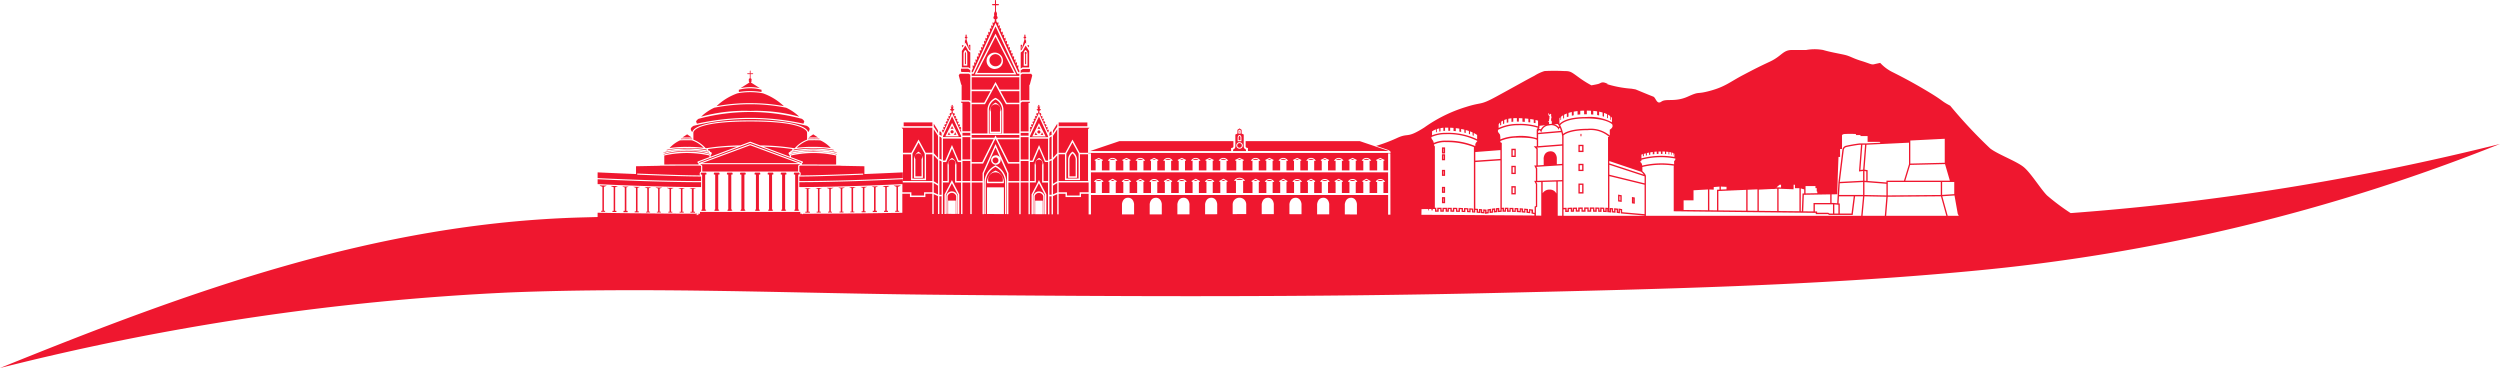 <svg xmlns="http://www.w3.org/2000/svg" width="358.516" height="52.784" viewBox="0 0 358.516 52.784">
  <path id="Path_70" data-name="Path 70" d="M709.584,133.318a31.37,31.37,0,0,1-3.395-2.538c-.934-.945-2.344-3.275-3.388-4.1-1.07-.843-3.693-1.8-4.767-2.64a69.322,69.322,0,0,1-5.728-6.122c-1.462-.779-.78-.585-3.215-2.046s-4.19-2.338-5.164-2.826a6.078,6.078,0,0,1-1.656-1.267s-.487.1-.877.195-.585-.1-1.851-.487-1.559-.682-2.436-.877-2.046-.39-3.02-.682a6.822,6.822,0,0,0-2.436,0H669.6c-1.267,0-1.461.877-3.118,1.656s-2.046.974-3.9,1.949-2.533,1.656-4.677,2.241-1.364,0-3.215.836-3.118.235-3.8.723-.78-.585-1.169-.723-2.533-1.031-2.533-1.031l-.585-.1a15.988,15.988,0,0,1-2.923-.487c-1.364-.39,0,0-.682-.292s-.779,0-1.169.1-.974.195-.974.195a14.686,14.686,0,0,1-1.851-1.169c-1.072-.78-1.169-.877-2.046-.877a27.034,27.034,0,0,0-2.826,0,5.961,5.961,0,0,0-1.461.682c-.78.39-3.021,1.656-5.456,2.98s-1.949.723-4.384,1.5a20.627,20.627,0,0,0-5.944,2.937c-2.631,1.67-2.143.668-3.995,1.545a22.978,22.978,0,0,1-2.9,1.086l1.816.617.3.278-.088.064v.049H568.676l.088.064h.324v2.438h.669V125.82h-.113l-.031-.132.563-.278h.062l.563.278-.031.132h-.113v1.372h1.086V125.82h-.235l.063-.105a.777.777,0,0,1,1.245,0l.063.105h-.235v1.372h1.086V125.82h-.113l-.031-.132.563-.278h.061l.563.278-.031.132h-.112v1.372h1.086V125.82h-.235l.063-.105a.777.777,0,0,1,1.245,0l.063.105h-.235v1.372H577.7V125.82h-.112l-.031-.132.563-.278h.062l.563.278-.031.132H578.6v1.372h1.086V125.82h-.235l.063-.105a.777.777,0,0,1,1.245,0l.063.105h-.235v1.372h1.086V125.82h-.113l-.031-.132.563-.278h.062l.563.278-.031.132h-.113v1.372h1.086V125.82h-.235l.063-.105a.777.777,0,0,1,1.245,0l.063.105h-.235v1.372h1.086V125.82h-.113l-.031-.132.563-.278h.061l.563.278-.031.132h-.113v1.372h1.086V125.82H587.4l.063-.105a.777.777,0,0,1,1.245,0l.063.105h-.235v1.372h1.39V125.82H589.8l-.03-.132.591-.278h.059l.59.278-.03.132h-.122v1.372h1.39V125.82h-.235l.063-.105a.777.777,0,0,1,1.245,0l.063.105h-.235v1.372h1.086V125.82h-.113l-.031-.132.563-.278h.061l.563.278-.031.132h-.112v1.372h1.086V125.82h-.235l.063-.105a.777.777,0,0,1,1.245,0l.063.105h-.235v1.372h1.086V125.82H598.1l-.031-.132.563-.278h.062l.563.278-.031.132h-.113v1.372H600.2V125.82h-.235l.063-.105a.777.777,0,0,1,1.245,0l.063.105H601.1v1.372h1.086V125.82h-.113l-.031-.132.563-.278h.062l.563.278-.031.132h-.113v1.372h1.086V125.82h-.235l.063-.105a.777.777,0,0,1,1.245,0l.063.105h-.235v1.372h1.086V125.82h-.113l-.031-.132.563-.278h.062l.563.278-.031.132h-.113v1.372h1.086V125.82h-.235l.063-.105a.777.777,0,0,1,1.245,0l.063.105h-.235v1.372h1.086V125.82h-.112l-.031-.132.563-.278h.062l.563.278-.031.132h-.113v1.372h.668v-2.438h.324l.009,8.789-.333,0v-2.823H569.088v2.786h-.336v-2.956H567.66v.472h-2.216v-.472h-.992v2.946h-.2V130.6l-.612.274v2.617h-.2v-2.58h-.314v2.58h-.2v-4.557h-.843V126.4a.511.511,0,1,0-.893,0v2.53h-.86v4.549h-.2v-4.549h-1.125v4.546h-.2v-4.545h-1.558v4.54h-.2v-5.857L555.4,123.9l-1.658,3.715v5.848h-.2v-4.53h-1.558v4.526h-.2v-4.525h-1.125v4.522h-.2v-4.522h-.86V126.4a.511.511,0,1,0-.893,0v2.53h-.843v4.516h-.2v-2.538h-.314v2.537h-.2v-2.572l-.612-.274v2.845h-.2v-2.9h-.992v.472h-2.216v-.472h-1.091v2.728c-1.338.026-7.315.135-14.234.136v.055h-.159v-.056h-.239v-.259H513.025v.259h-.239v.193l-.359,0v-.058h.2v-.139c-7.013,0-13.059-.113-14.287-.137v.614q-1.163.03-2.328.062c-29.474.821-56,10.505-83.375,21.593a366.181,366.181,0,0,1,72.989-10.833c20.344-.818,40.791.132,61.14.323,26.894.261,53.775.372,80.665-.261,22.643-.533,45.438-1.01,68-3.145A271.067,271.067,0,0,0,771.154,123.4,364.216,364.216,0,0,1,709.584,133.318Zm-77.672-.574v.389l-.146-.016v-.39l-.087-.009-.357-.036-.107-.01v.39l-.154-.014v-.39l-.089-.008-.3-.024-.1-.008v.39l-.139-.009-.06,0V132.6l-.091-.006c-.059,0-.119,0-.18,0s-.107,0-.16,0l-.1-.006,0,.378-.1,0-.065,0v-.395l-.093,0c-.068,0-.137,0-.205,0s-.115,0-.173,0l-.1,0,0,.379h-.146v-.4l-.1,0h-.428v.39l-.112,0v-.39l-.1,0c-.07,0-.143.008-.215.012v-9.242l0-.091-.09-.007a.16.16,0,0,1-.072-.036.51.51,0,0,1-.051-.2,6.011,6.011,0,0,1,2.13-.482c2.387-.067,2.99.237,3.1.308v.925h-.436l.379.4v2.349h-.312l.239.478v1.731h-.239l.239.478v3.13l-.179.081v.9l-.227-.044v-.429Zm16.25-6.036a11.888,11.888,0,0,1,4.533-.187l-.036.1v6.437l20.372.228v.18h1.727l.195.114h3.376l.341-2.663h1.139l-.261,2.793H648.672V128.1c.017-.084.014-.357-.507-.8v-.5S648.165,126.764,648.163,126.708Zm24.738,6.377v-1.021h2.6v1.316h-.493l-.195-.114h-1.585v-.178Zm2.793.295v-1.307l.585.049v1.258Zm15.265-2.468v.006l.025,0,.771,2.788h-8.627l.223-2.729Zm-7.6-.131v-1.918h7.6v1.855Zm-.427,2.924h-3.188l.261-2.791,3.151.061Zm-2.918-2.986v-1.848l3.15.247v1.662Zm.26-2.023-.26-.021V127.29l.26.037Zm-.448-1.607-.388.043.277-3.616c.148,0,.293,0,.389,0Zm-.6.263.593-.066v1.387l-3.332.171.555-4.55a.5.5,0,0,1,.333-.433c.377-.1,1.668-.323,1.946-.338.056,0,.125,0,.2-.006Zm.593,1.516v1.849h-3.448l.1-1.677Zm-1.345,2.044-.316,2.468h-1.684v-1.437l-.173-.014.059-1.016Zm-29.992-2.855,0,.014v.979l-5.048-1.235v-1.424l5.053,1.653A.092.092,0,0,1,648.482,128.057Zm0,1.194v4.218l-3.218-.279v-.443l-.512-.089v.467l-.073-.01v-.434l-.56-.065v.441l-.152-.015v-.421l-.089-.008s-.1-.009-.293-.023l-.1-.007v.443l-.048,0v-5.007Zm-4.911,3.976.1.008v-.443l.1.007v.419l.542.052v-.436l.17.02v.431l.463.063v-.459l.122.021v.458l3.412.3v.041H636.855v-.935l.093,0,.154-.007v.395l.523-.019v-.4l.041,0,.144-.007.088,0v.4l.209-.007.169-.005.095,0v-.4l.234-.007v.4l.1,0c.123,0,.245,0,.366,0h.1v-.41l.26,0v.412h.586v-.416h.259v.418h.1l.354,0,.1,0v-.422l.259,0v.424l.1,0,.328.009.1,0V132.7l.121.006.087,0v.423l.094,0,.29.012.1,0v-.433l.209.009v.435l.092,0,.34.019.1.006v-.438l.08,0v.442l.091.006.173.011Zm-.241-10.824-.091.005v10.159h-.01l-.276-.016-.1-.005v.437l-.145-.008v-.436l-.093,0-.4-.016-.1,0v.432l-.1,0v-.424l-.094,0-.177-.008c-.074,0-.15-.008-.227-.01l-.1,0v.427l-.134,0v-.426l-.1,0-.455-.006h-.1v.421l-.16,0v-.42h-.648v.415h-.2v-.413h-.1l-.456.007-.1,0v.408H638.8v-.4l-.1,0-.43.013-.094.005v.4l-.075,0h-.008v-.4l-.1,0-.088,0-.1,0-.146.007-.132.007-.093,0v.4l-.133,0v-.4l-.1,0-.257.012-.083,0V122.32c0-.009-.006-.056-.016-.13.063-.068.776-.762,3.471-.762a4.08,4.08,0,0,1,3.091.96A.425.425,0,0,1,643.326,122.4Zm-9.463,8.074v-1.621l1.965-.059v1.72a1.157,1.157,0,0,0-.2-.281,1.027,1.027,0,0,0-.753-.289,1.139,1.139,0,0,0-.867.339A1.085,1.085,0,0,0,633.862,130.477Zm2.16,3.223v-4.909l.638-.019V133.7Zm.638-10.25-3.447.269v-1.713l3.334-.285a5.113,5.113,0,0,1,.113.61Zm0,.2v2.612l-.768.047v-.888a1.165,1.165,0,0,0-.344-.776.854.854,0,0,0-.689-.175.918.918,0,0,0-.638.342,1.268,1.268,0,0,0-.212.849v.764l-.853.052v-2.42l-.124-.132h.181v-.007Zm-3.5,3.029v-.006l3.5-.215v2.124l-3.577.108v-1.774l-.118-.237ZM632.9,132.5l.179-.081v-3.3l-.118-.237h.118v0l.585-.018v2.326c0,.064,0,.105,0,.117v2.377l-.763-.005Zm60.49.911s.061.129.148.292h-1.587l-.774-2.8,1.749-.111Zm-.5-4.55v1.708l.005.029-1.743.111v-1.848Zm-6.3-5.95,4.937-.251V126.1l-4.937.117Zm4.977,3.38.693,2.375h-6.383l.688-2.256ZM686.4,123.22V126.3l-.722,2.366h-2.51v.255l-2.7-.212v-1.554l-.448-.064.279-3.575ZM675.3,130.632l.809-.014.076-2.613.106-2.743h.227v-1.137h.276v-1.9s-.065-.179.325-.244a13.92,13.92,0,0,1,1.673,0v.146h.65v.146h1.023v.828h1.721l.114.114v.011l-2.092.1c-.025,0-.608-.016-.9,0a19.9,19.9,0,0,0-1.984.344.689.689,0,0,0-.478.6l-.559,4.579h-.005l-.178,3.058-.509-.042H675.3Zm-.195,0v1.235h-2.4v1.213l-1.474-.017.09-2.368Zm-3.54-1.192h1.421v.3h.179v.438l.085.085v.2l-1.685.029Zm-.682.338.487.14v.583l-.24,0-.1,2.557-.15,0Zm-1.043.125.006-.179h.005v-.471h.195v.5h.641v3.3l-2.988-.033v-3.2Zm-2-.65h.211v.39l-.349-.013v-.008l-.312.015Zm-2.98.7,1.911-.093h.354l.021-.018.36-.018v3.2l-2.647-.03Zm-1.608.02,1.413-.062v3.078l-1.413-.016Zm-.195.009v2.99l-3.995-.045v-2.77Zm-3.638-.466.812.036v.358l-.812.036Zm-1.656.414.633.026v-.372l.828-.066v.436l-.357.016v2.954l-1.1-.012Zm-3.686,1.554H655.5v-1.437l2.07-.118v2.98l-3.491-.039Zm-6.049-6.187v-.365s.076-.028.211-.07v.322s.048-.016.136-.04v-.322c.083-.024.179-.05.286-.077v.326l.148-.034v-.328c.1-.023.2-.046.315-.068v.331l.171-.03v-.333c.114-.02.233-.039.357-.056v.337q.113-.014.231-.026v-.339q.167-.018.341-.029v.342q.122-.007.248-.01v-.343c.07,0,.14,0,.211,0h.138v.345l.224,0v-.346c.132,0,.253.008.365.015v.345l.163.01v-.344c.125.01.237.021.337.034v.341l.113.014v-.34c.1.015.184.031.258.048v.335l.08.018v-.333a1.528,1.528,0,0,1,.2.067v.329a.266.266,0,0,1,.055.029v-.332c.124.063.138.113.138.113v.431a11.269,11.269,0,0,0-4.726.205Zm-.17.585h.11a.173.173,0,0,0,.061-.122v-.089a10.849,10.849,0,0,1,4.861-.173.226.226,0,0,1,.01.067c0,.158-.183.292-.183.292v.465a11.87,11.87,0,0,0-4.576.185c-.03-.2-.1-.449-.283-.5Zm.115,1.507a2.053,2.053,0,0,1,.4.412l-4.95-1.619v-.327Zm-4.086-6.55c0,.292-.4.524-.4.524v.824a4.351,4.351,0,0,0-3.179-.958c-2.3,0-3.214.5-3.509.731a4.309,4.309,0,0,0-.418-1.241c.138-.188.883-.976,3.683-.976,2.406,0,3.392.52,3.768.834A.731.731,0,0,1,643.89,120.844Zm-7.616-.3v-.812a.936.936,0,0,1,.138-.154v.414s.033-.023.1-.061v-.438a2.388,2.388,0,0,1,.294-.2v.485l.136-.062v-.5a3.791,3.791,0,0,1,.394-.175v.52c.075-.026.155-.052.239-.078v-.526c.143-.046.3-.089.474-.129v.528q.13-.03.27-.057v-.526c.171-.031.355-.059.553-.081v.521q.188-.023.391-.039v-.519c.174-.013.358-.022.552-.026v.518l.187,0h.2v-.52c.212,0,.412.008.6.018v.525q.169.011.326.026v-.529c.2.017.381.04.552.065v.533q.15.024.286.051v-.536c.183.035.348.075.5.118v.538q.106.03.2.061v-.538a3.709,3.709,0,0,1,.446.18v.532q.069.032.128.063v-.529a2.228,2.228,0,0,1,.294.19v.519a.818.818,0,0,1,.089.074v-.52a.864.864,0,0,1,.179.2v.63a6.761,6.761,0,0,0-3.727-.751c-2.642,0-3.532.7-3.791.994l0,0Zm0,.559c.01,0,.038,0,.083.033a4.091,4.091,0,0,1,.135.394l-3.283.281v-.173c.031-.067.114-.208.209-.208a.375.375,0,0,1,.131.134l.128.2.05-.231a1.171,1.171,0,0,1,1.072-.777,1.205,1.205,0,0,1,1.266.42l.121.205.057-.231C636.249,121.139,636.263,121.108,636.278,121.1Zm-.235-.545a2.167,2.167,0,0,1,.217.353.222.222,0,0,0-.046.008.215.215,0,0,0-.069.039,1.279,1.279,0,0,0-.633-.369Zm-1.206-1c-.008-.073.077-.081.006-.146s-.1-.057-.12-.122a.232.232,0,0,1-.033-.138v-.138s.115-.016.1.033-.032.089,0,.122.083.089.083.089,0-.154.071-.162.073.008.106.049.089.04.049.1-.073.016-.041.057.028,0,.055.081-.027.122,0,.146a.159.159,0,0,1,.008.162.26.26,0,0,0-.03.146c0,.065-.016.065-.008.106s.016.146.016.146l.13.179-.057.057v.215a2.1,2.1,0,0,0-.381.02v-.267l-.163-.114.163-.041V119.9a.381.381,0,0,0,.048-.146A.776.776,0,0,0,634.837,119.561Zm-1.429,1.5V120.8l.838-.086a1.29,1.29,0,0,0-.643.606.277.277,0,0,0-.179-.085.306.306,0,0,0-.118.024Zm-5.846-.462a1,1,0,0,1,.211-.255v.417s.051-.034.151-.086v-.454a2.039,2.039,0,0,1,.258-.159v.494c.054-.022.113-.046.178-.069v-.508a2.936,2.936,0,0,1,.361-.124v.52q.108-.029.226-.055v-.52a4.285,4.285,0,0,1,.449-.068v.511q.126-.016.26-.026v-.5c.093,0,.19-.008.292-.008h.227v.494l.284,0v-.493q.27.007.512.02v.493c.118.006.232.014.342.022v-.493c.184.014.354.031.51.048v.49l.266.029v-.485c.193.027.362.055.505.083v.469c.16.024.251.04.251.04v-.456c.179.041.3.078.365.1v.822a8.854,8.854,0,0,0-2.858-.36,6.528,6.528,0,0,0-2.793.586Zm-.077.78a6.278,6.278,0,0,1,2.87-.65,8.632,8.632,0,0,1,2.819.359l-.156.3v1.193a7.825,7.825,0,0,0-3.1-.283,6.131,6.131,0,0,0-2.121.463,2.149,2.149,0,0,0-.053-.7c-.081-.146-.292-.325-.292-.5A.47.47,0,0,1,627.485,121.381Zm.327,2.914v1.265l-3.6.247v-1.233Zm-.267,8.295-.278.027-.087.009,0,.384-.028,0-.08.008,0-.382-.109.013-.3.038-.085.011v.389l-.065.007-.052.005v-.385l-.111.016-.312.046-.083.012v.39l-.133.021v-.362l-.086-.01-.283-.029-.107-.01v.391l-.07-.006-.078-.006v-.392l-.089-.008-.266-.023-.106-.009v.39l-.133-.011v-.39l-.09-.007-.3-.022V126l3.6-.246v7.2l-.161.013v-.39Zm-3.336-8.623v-.038l.008,0v.03Zm-6.2-2.359a2.509,2.509,0,0,1,.565-.285v.418l.118-.032v-.428c.106-.036.225-.07.355-.1v.453l.171-.027v-.462c.128-.024.267-.043.414-.056v.458a1.758,1.758,0,0,1,.244-.022v-.451c.048,0,.1,0,.146,0,.108,0,.213,0,.317,0v.452h.268v-.443q.249.011.48.031v.433q.167.011.327.028v-.429c.179.02.348.044.51.07v.427q.133.022.259.046v-.427c.161.031.314.064.458.1v.427l.2.051v-.426c.164.045.315.091.453.139v.422l.161.055v-.419c.139.052.262.1.371.152v.41c.105.044.161.072.161.072v-.406a2.9,2.9,0,0,1,.487.289v.609a9.625,9.625,0,0,0-4.5-.918,5.208,5.208,0,0,0-1.965.353Zm-.1.822a4.867,4.867,0,0,1,2.064-.416,9.229,9.229,0,0,1,4.547.975c-.107.113-.309.347-.309.5v.225a10.211,10.211,0,0,0-4.157-.777,3.922,3.922,0,0,0-1.8.334.905.905,0,0,0-.168-.415C618.009,122.749,617.88,122.586,617.914,122.429Zm5.924,10.247-.172-.014c-.071-.006-.144-.013-.218-.017l-.1-.006v.39l-.122-.007v-.39l-.092-.005-.439-.022-.1,0v.39l-.147-.007v-.39l-.093,0-.438-.017-.1,0v.39l-.182-.006v-.39l-.095,0-.44-.011-.1,0v.389l-.057,0-.1,0v-.387h-.1l-.415,0h-.1v.387h-.073v-.388h-.182c-.08,0-.16,0-.239,0h-.224v.388h-.122v-.39h-.1l-.248,0-.276,0v.388h-.134v-.389h-.211v-8.79a.567.567,0,0,1-.139-.267,3.5,3.5,0,0,1,1.779-.351,10.343,10.343,0,0,1,3.955.709v9.229l-.086-.006v-.383Zm-7.334.085c.25-.005.572-.011.97-.016v.193h.11v-.194l.341,0v.2h.183v-.2l.329,0v.39l.242,0,.185,0h.1v-.388h.231v.39h.511v-.388h.032c.074,0,.149,0,.224,0v.389h.463v-.389l.219,0v.386h.1l.194.005.159,0,.1,0v-.39l.244.006v.39l.095,0,.377.012.1,0v-.39l.242.009v.39l.093,0,.341.015.1,0v-.39l.243.013v.39l.092,0,.317.018.1.006v-.389l.109.009.085.007v.384l.091.006.28.019.1.007v-.39l.195.014v.39l.09.007.328.027.106.009v-.39l.071.006v.392l.089.008.168.014.174.015.107.01V133l.086.009v.417l.114-.019s.124-.021.327-.052l.083-.013v-.39l.116-.017v.383l.111-.016c.05-.007.1-.012.156-.018l.155-.017.085-.011v-.39l.109-.014,0,.381.109-.013.185-.019.2-.021V132.8l.082-.008v.389l.106-.01c.119-.011.237-.021.354-.029l.091-.006v-.389l.121-.007v.389l.1,0c.1,0,.206-.007.3-.007h.1v-.39h.134v.4h.232c.069,0,.137,0,.205,0l.1,0,0-.38h.181v.393l.093,0,.161,0c.065,0,.13,0,.193.007l.1.006,0-.379h.145v.39l.243.015.241.016.1.008v-.39l.1.008v.39l.089.008.348.031.107.01v-.39l.161.016v.39l.087.009.339.037.109.013v-.391l.18.02v.415l.422.081v.2q-8.1-.059-16.206-.107Zm-10.131-1.637c.8,0,.867.889.868.9v1.5l-1.736-.008v-1.484C605.505,132.014,605.576,131.124,606.372,131.124Zm-3.973,0c.8,0,.867.889.868.9V133.5l-1.736-.007v-1.467C601.532,132.014,601.6,131.124,602.4,131.124Zm-3.973,0c.8,0,.867.889.868.9v1.463l-1.735-.006v-1.452C597.56,132.014,597.63,131.124,598.427,131.124Zm-3.973,0c.8,0,.867.889.868.9v1.449l-.894,0-.842,0v-1.438C593.587,132.014,593.657,131.124,594.454,131.124Zm-5.027.86a.956.956,0,0,1,.967-.86.944.944,0,0,1,.959.812.814.814,0,0,1,.014.086v1.441l-1.945.013v-1.449S589.422,132.01,589.426,131.985Zm-3.093-.86c.8,0,.867.889.868.9v1.466l-1.735.008v-1.468C585.467,132.014,585.537,131.124,586.334,131.124Zm-3.973,0c.8,0,.867.889.868.9V133.5l-1.735,0v-1.48C581.494,132.014,581.564,131.124,582.361,131.124Zm-3.973,0c.8,0,.867.889.868.9v1.488l-1.735,0v-1.485C577.521,132.014,577.591,131.124,578.388,131.124Zm-4.841.9c0-.014.071-.9.868-.9s.867.889.868.9v1.49h-1.735Zm-12.964-1.381,1.058-2.042,1.058,2.042v2.843h-.2V130.7l-.86-1.659-.86,1.659v2.78h-.2Zm.513,2.839v-1.939h1.091v1.942Zm1.155,0v-2.595a.635.635,0,0,0-1.218,0v2.591h-.2v-2.637l.008-.02a.831.831,0,0,1,1.6,0l.008.02v2.642Zm-8.066-.023v-3.824h2.43v3.831Zm1.175-6.21.04-.019.04.019a1.81,1.81,0,0,1,1.175,1.688l-.008.1h-2.412l-.009-.1A1.811,1.811,0,0,1,555.359,127.256Zm.04-2.215a.684.684,0,1,1-.621.681A.654.654,0,0,1,555.4,125.041Zm-.044,1.454.044-.024.044.024a2.728,2.728,0,0,1,1.534,2.485v4.493h-.2v-4.5a2.459,2.459,0,0,0-1.38-2.255,2.49,2.49,0,0,0-1.381,2.245v4.505h-.2V128.97A2.726,2.726,0,0,1,555.355,126.5Zm-7.256,4.152,1.058-2.042,1.058,2.042v2.808h-.2V130.7l-.86-1.659-.86,1.659v2.746h-.2Zm.513,2.8v-1.9H549.7v1.907Zm1.155,0v-2.56a.636.636,0,0,0-1.218,0v2.557h-.2v-2.6l.008-.02a.831.831,0,0,1,1.6,0l.008.02v2.607Zm.748-20.343a.962.962,0,0,1-.061-.34.415.415,0,0,1,.02-.14h1.006l.308.2v.388l-.173-.105ZM586.1,128.569a.621.621,0,0,1,.407.139h-.813A.622.622,0,0,1,586.1,128.569ZM551.084,110.2a.457.457,0,0,1,.074.264v1.488h-.149v-1.5A.459.459,0,0,1,551.084,110.2Zm.7,2.378v-2.3l-.289-.226-.42-.765-.5.784v2.346h.955Zm-.43-.409h-.545v-1.706a.659.659,0,0,1,.212-.5l.061-.052.061.052a.663.663,0,0,1,.211.511Zm-.779-2.819c.006-.061.006-.1.074-.1s.112-.061.143,0a.268.268,0,0,1,.022.067l-.164.257v-.1S550.571,109.409,550.577,109.348Zm-.087,5.573-.36-1.354.151-.238h1.28l.224.137v3.764l-.153-.108h-1.086v-2.2Zm-2.723,6.685-.057-.094a.05.05,0,0,1,0-.008.073.073,0,0,1,.07-.032.105.105,0,0,1,0-.113c.041-.05.054.027.1.027a.16.16,0,0,1,.069.012l.044-.1s0-.077-.038-.095-.1-.068-.066-.109a.073.073,0,0,1,.07-.032.106.106,0,0,1,0-.113c.041-.05.054.027.1.027a.319.319,0,0,1,.075.014l.037-.082s0-.078-.038-.1-.1-.068-.066-.109a.073.073,0,0,1,.07-.032.105.105,0,0,1,0-.113c.041-.05.054.027.1.027a.315.315,0,0,1,.075.014l.051-.111c0-.022-.009-.07-.037-.084s-.1-.068-.066-.109a.073.073,0,0,1,.07-.032.105.105,0,0,1,0-.113c.041-.05.054.027.1.027a.3.3,0,0,1,.07.013l.035-.077c0-.006,0-.077-.038-.094s-.1-.068-.066-.109a.073.073,0,0,1,.07-.032.105.105,0,0,1,0-.113c.041-.05.054.027.1.027a.3.3,0,0,1,.074.014l.047-.1c0-.024-.013-.058-.036-.07s-.1-.068-.066-.109a.073.073,0,0,1,.07-.032.105.105,0,0,1,0-.113c.041-.05.054.027.1.027a.27.27,0,0,1,.063.01l.055-.12c0-.024-.01-.066-.037-.078s-.1-.068-.066-.109a.073.073,0,0,1,.07-.032.105.105,0,0,1,0-.113c.041-.05.054.027.1.027a.29.29,0,0,1,.067.012l.064-.141v-.218s-.261-.1-.211-.2.124,0,.124,0,.012-.191.087-.2c0,0-.186-.136-.112-.19a.133.133,0,0,1,.148-.006v-.076s-.044-.036-.044-.066.029-.11.089-.11.089.08.089.11-.044.066-.044.066v.076a.133.133,0,0,1,.148.006c.074.055-.112.19-.112.19.074.014.087.2.087.2s.074-.109.124,0-.211.2-.211.2v.218l.064.14A.274.274,0,0,1,549.4,119c.041,0,.054-.077.1-.027a.106.106,0,0,1,0,.113.073.073,0,0,1,.07.032c.033.041-.029.091-.066.109s-.033.049-.036.074l.057.126a.268.268,0,0,1,.063-.011c.041,0,.054-.077.1-.027a.105.105,0,0,1,0,.113.073.073,0,0,1,.07.032c.033.041-.029.091-.066.109s-.032.046-.036.071l.048.106a.247.247,0,0,1,.075-.018c.041,0,.054-.077.1-.027a.105.105,0,0,1,0,.113.073.073,0,0,1,.07.032c.033.041-.029.091-.066.109s-.039.075-.04.094l.035.076a.286.286,0,0,1,.065-.011c.041,0,.054-.077.1-.027a.106.106,0,0,1,0,.113.073.073,0,0,1,.07.032c.033.041-.029.091-.066.109s-.033.05-.036.075l.055.121a.311.311,0,0,1,.075-.014c.042,0,.054-.077.1-.027a.106.106,0,0,1,0,.113.073.073,0,0,1,.07.032c.033.041-.029.091-.066.109s-.038.094-.038.1l.038.082a.316.316,0,0,1,.075-.014c.041,0,.054-.077.1-.027a.106.106,0,0,1,0,.113.071.071,0,0,1,.05.014v.095a.2.2,0,0,1-.046.032c-.036.018-.038.091-.038.095l.084.184v.284l-1.292-2.818-1.3,2.846v-.028l-.052-.084c0-.024-.012-.06-.036-.072Zm2.035,7.11v-2.341a1.368,1.368,0,0,0-.6-.953l-.04-.02-.04.02a1.369,1.369,0,0,0-.6.953v2.341h-.645v-2.722h.46l.83-1.94.83,1.94h.476v2.722Zm1.984-7.131h-1.125v-4.063l-.194-.048a.229.229,0,0,1,.006-.135h1.1l.211.15Zm-1.125,4.246h1.125v2.885h-1.125Zm1.125-.218h-1.125V122.42h1.125Zm0-3.411h-1.125v-.4h1.125Zm2.464-.309h-2.265V117.7h1.908l1.506-2.764,1.506,2.764h1.908v4.192h-2.265v-3.312a1.932,1.932,0,0,0-1.108-1.778l-.041-.02-.041.02a1.93,1.93,0,0,0-1.108,1.769Zm-.47-4.409h-1.8v-1.651h2.7Zm1.619-.461a1.676,1.676,0,0,0-.951,1.541v3.329h1.9v-3.321A1.678,1.678,0,0,0,555.4,117.023Zm.84,4.834h-1.681v-3.085a1.464,1.464,0,0,1,.8-1.277l.044-.024.044.024a1.464,1.464,0,0,1,.8,1.282Zm27.872,6.683.3.168h-.6Zm-33.648-2.764h-.35l-.956-2.234-.956,2.234h-.334v-3.139h2.6Zm5.577-7v2.867h-1.284v-2.871a.723.723,0,1,1,1.284,0Zm1.26,7.222-1.626-3.266h3.139v3.266Zm-3.8,0h-1.512v-3.266h3.138Zm.046,2.722h-1.558v-2.5h1.63l1.735-3.484h.1l1.735,3.484h1.63v2.5h-1.558v-1.15l-1.856-4.16-1.846,4.137-.01.023Zm1.689-6.206h-3.247v-.4h6.829v.4h-3.247l-.167-.336Zm1.786-5.026-.9-1.651h2.7v1.651Zm-6.007-8.524v-.286s-.049-.122.062-.136a.29.29,0,0,1,.062-.17v-.109s-.136.007-.136-.123a.158.158,0,0,1,.136-.15s-.105-.272.05-.272.05.272.05.272a.158.158,0,0,1,.136.15c0,.129-.136.123-.136.123v.109l.416,1.442v-.34s-.105-.2-.044-.272a.077.077,0,0,1,.124,0,.127.127,0,0,1,.056-.023v.83l-.141-.109-.556-1.013-.126.2ZM533.427,129.8v3.311h.175v.114l-.57,0v-.117h.175V129.8l-.364-.144.956-.015v.012Zm8.673-1.088v.218h4.247v1.4h-1.191v.472h-1.819v-.472h-1.29v-1.169c-1.5.074-8.868.422-14.785.425v-.7c5.98,0,13.442-.358,14.838-.427v.228l.03-.023v-3.774h1.158v3.7h2.15v-3.7h.909v3.829Zm-11.939,1.143v3.261h.182v.128h-.592v-.129h.182v-3.261l-.353-.132.956-.008Zm11.251-.3v3.43h.174v.141l-.565.006v-.147h.174v-3.43l-.37-.153v-.034l.956-.027v.061Zm.718-8.281-.208-.2h4.424v3.593h-.952l-1.032-1.9-1.032,1.9h-1.217l.016-.018Zm4.217-.417h-4.118v-.544h4.118Zm8.453-5.244h-2.814v-1.778h6.829v1.778H556l-.6-1.1ZM531.78,129.854v3.266h.174v.121l-.565,0v-.123h.174v-3.266l-.369-.145v-.01l.956-.013v.023Zm15.376.787-.612-.274v-1.357l.612.37ZM536.6,129.7v3.357h.179v.139l-.582,0v-.143h.179V129.7l-.352-.138.956-.02v.009Zm1.605-.066v3.357h.182v.184l-.592,0v-.189h.182v-3.357l-.341-.132.956-.022v0Zm-3.226.117v3.357h.179v.1l-.583,0v-.108h.18v-3.357l-.351-.137.957-.018v.005Zm12.69.94h-.314v-4.919a.656.656,0,0,1,.314.156Zm40.416-2.154.3.168h-.6Zm-38.913-7.7.228.455a.386.386,0,0,0-.457,0Zm1.292,1.413-1.292-2.819-1.3,2.846v.137h2.6Zm-2.256.056.964-1.92.964,1.92Zm1.187-.626a.224.224,0,1,1-.223-.245A.235.235,0,0,1,549.4,121.685Zm.2,0s0,0,0,0l.207.412h-.434A.468.468,0,0,0,549.593,121.685Zm-2.437,7.446-.612-.37v-3.723l.612.658Zm0-3.74-.612-.658v-3.427l.612.932Zm0-3.526-.612-.932V120.5l.612.973Zm1.821.228h-.434l.206-.411s0,0,0,0A.468.468,0,0,0,548.978,122.093Zm-1.309.164a.867.867,0,0,0-.314-.147v-.5a.713.713,0,0,1,.211.062l.1.167Zm0,3.41a.967.967,0,0,0-.314-.114v-3.218a.549.549,0,0,1,.314.225Zm-7.865,3.941v3.383h.174v.163l-.565.005v-.169h.174v-3.383l-.37-.15v-.017l.956-.025v.042Zm24.45-8.676-.612.932v-.393l.612-.973Zm0,7.828-.612.37V125.7l.612-.658Zm0-4.028-.612.658v-3.153l.612-.932Zm1.389,5.6h-1.191v-1.4h4.3v1.4h-1.29v.472h-1.819Zm8.537-1.762a.621.621,0,0,1,.407.139h-.813A.623.623,0,0,1,574.18,128.569Zm-8.619-3.761v3.563h1.753v-3.563l-.876-1.614Zm.939-.269a1.486,1.486,0,0,1,.589,1.006v2.717h-1.281v-2.717a1.486,1.486,0,0,1,.59-1.006l.051-.033Zm2.241,4.176h-4.289v-3.829h.909v3.7h2.15v-3.7h1.157v3.774Zm-4.487,1.651-.612.274v-1.262l.612-.37Zm-.81.327h-.314v-4.763a.651.651,0,0,1,.314-.156ZM560.693,120.3a.073.073,0,0,1,.07-.032.106.106,0,0,1,0-.113c.041-.05.054.027.095.027a.269.269,0,0,1,.063.011l.039-.085c0-.022-.009-.071-.037-.085s-.1-.068-.066-.109a.073.073,0,0,1,.07-.032.106.106,0,0,1,0-.113c.041-.05.054.027.1.027a.292.292,0,0,1,.07.012l.048-.106a.087.087,0,0,0-.035-.066c-.037-.018-.1-.068-.066-.109a.073.073,0,0,1,.07-.032.105.105,0,0,1,0-.113c.041-.05.054.027.1.027a.262.262,0,0,1,.06.01l.06-.132a.088.088,0,0,0-.035-.067c-.037-.018-.1-.068-.066-.109a.073.073,0,0,1,.07-.032.106.106,0,0,1,0-.113c.041-.05.054.027.1.027a.262.262,0,0,1,.061.01l.063-.139v-.218s-.26-.1-.211-.2.124,0,.124,0,.012-.191.087-.2c0,0-.186-.136-.112-.19a.133.133,0,0,1,.148-.006v-.076s-.044-.036-.044-.066.029-.11.089-.11.088.08.088.11-.044.066-.044.066v.076a.133.133,0,0,1,.148.006c.074.055-.112.19-.112.19.074.014.087.2.087.2s.075-.109.124,0-.211.2-.211.2v.218l.063.138a.248.248,0,0,1,.057-.009c.041,0,.054-.077.1-.027a.106.106,0,0,1,0,.113.073.073,0,0,1,.07.032c.033.041-.029.091-.066.109a.081.081,0,0,0-.034.06l.063.138a.255.255,0,0,1,.058-.009c.042,0,.054-.077.095-.027a.105.105,0,0,1,0,.113.073.073,0,0,1,.07.032c.033.041-.029.091-.066.109a.084.084,0,0,0-.034.062l.049.108a.264.264,0,0,1,.063-.011c.041,0,.054-.077.1-.027a.106.106,0,0,1,0,.113.073.073,0,0,1,.07.032c.033.041-.029.091-.066.109s-.032.045-.035.069l.046.1a.277.277,0,0,1,.064-.011c.041,0,.054-.077.1-.027a.106.106,0,0,1,0,.113.073.073,0,0,1,.07.032c.033.041-.029.091-.066.109s-.033.048-.036.072l.056.123a.315.315,0,0,1,.075-.014c.042,0,.054-.077.1-.027a.106.106,0,0,1,0,.113.073.073,0,0,1,.07.032c.033.041-.029.091-.066.109s-.038.1-.038.1l.037.082a.321.321,0,0,1,.075-.014c.041,0,.054-.077.1-.027a.106.106,0,0,1,0,.113.073.073,0,0,1,.07.032c.033.041-.029.091-.066.109s-.038.092-.038.095l.042.091a.24.24,0,0,1,.054-.008c.041,0,.054-.077.1-.027a.106.106,0,0,1,0,.113.073.073,0,0,1,.07.032.038.038,0,0,1,.009.029l-.03.049a.2.2,0,0,1-.045.031.076.076,0,0,0-.033.054l.011.024-.048.079v.028l-1.3-2.846-1.292,2.818v-.284l.084-.184s0-.077-.038-.095a.2.2,0,0,1-.046-.032v-.095a.071.071,0,0,1,.05-.014.106.106,0,0,1,0-.113c.041-.05.054.027.1.027a.322.322,0,0,1,.075.014l.037-.082s0-.077-.038-.1-.1-.068-.066-.109a.073.073,0,0,1,.07-.032.106.106,0,0,1,0-.113c.041-.05.054.027.1.027a.31.31,0,0,1,.075.014l.057-.126c0-.024-.012-.059-.036-.07S560.66,120.342,560.693,120.3Zm2.751,1.809a.867.867,0,0,0-.314.147v-.421l.1-.167a.718.718,0,0,1,.211-.062Zm0,3.443a.964.964,0,0,0-.314.114V122.56a.547.547,0,0,1,.314-.226Zm27.828-1.8v-.758h16.352l4.193,1.419H591.6v-.431l-.117-.018C591.475,123.962,591.271,123.928,591.271,123.753Zm-21.064,4.816a.621.621,0,0,1,.407.139H569.8A.623.623,0,0,1,570.207,128.569Zm20.187-5.7h-.131v-.424s.031-.184.131-.184.13.174.131.174v.434h-.131Zm-.33.747a.33.33,0,1,1,.33.33A.33.33,0,0,1,590.064,123.614Zm-27.777,5.1v-2.341a1.369,1.369,0,0,0-.6-.953l-.04-.02-.041.02a1.369,1.369,0,0,0-.6.953v2.341h-.661v-2.722h.476l.83-1.94.83,1.94h.46v2.722Zm28.108-6.943h-.031v-.221c0-.026.012-.039.031-.039s.029.013.031.035v.226Zm-24.989,2.9h-.952v-3.593h4.424l-.208.2v3.375l.017.018h-1.217l-1.032-1.9Zm1.044.093a1.3,1.3,0,0,1,.442.8v2.478h-.885v-2.478A1.3,1.3,0,0,1,566.449,124.763Zm2.121-3.9h-4.117v-.544h4.117Zm20.616,3.554H568.971l4.193-1.419h16.352v.758c0,.168-.192.207-.213.21l-.117.018Zm.278,0h1.86v-.208a.48.48,0,0,1-.33-.452v-1.708l-.3-.139v-.533l-.3-.208-.3.208v.533l-.3.139v1.708a.48.48,0,0,1-.33.452Zm.76-2.866a.17.17,0,1,1,.339,0v.368h-.339Zm-.1.886c.017-.122.093-.312.27-.313h0c.177,0,.252.19.269.3v.583h-.539Zm.27.712a.469.469,0,1,1-.469.469A.47.47,0,0,1,590.394,123.145Zm-18.2,5.4.3.168h-.6Zm-9.262-2.764H562.6l-.956-2.234-.956,2.234h-.35v-3.139h2.6Zm-2.795-.163h-1.125V122.42h1.125Zm0-3.411h-1.125v-.4h1.125Zm-.972-5.081-.153.108v-3.764l.224-.137h1.28l.151.238-.36,1.354h-.057v2.2Zm.972,11.6h-1.125v-2.885h1.125Zm-.952-15.605-.173.105v-.388l.308-.2h1.006a.422.422,0,0,1,.019.14.962.962,0,0,1-.061.34Zm.952,8.474h-1.125v-4.1l.211-.15h1.1a.23.23,0,0,1,.005.135l-.194.048Zm21.989,6.984a.622.622,0,0,1,.407.139h-.813A.623.623,0,0,1,582.125,128.569Zm-23.312-14.95v-.29h-.276l-.028-.06-3.111-6.74-3.138,6.8h-.276v.29h6.829Zm-3.414-6.047,2.988,5.848h-5.976Zm.869,3.888a.872.872,0,1,1-.869-.953A.915.915,0,0,1,556.268,111.46Zm23.871,17.081.3.168h-.6Zm-28-15.43h-.154v-.238H552l.171-.371s-.081-.144-.047-.226-.027-.163.02-.163a.128.128,0,0,1,.121.064l.033.052.078-.167a.321.321,0,0,1-.042-.216c.033-.082-.027-.163.02-.163a.128.128,0,0,1,.121.063l.028.043.074-.16a.327.327,0,0,1-.043-.218c.033-.082-.027-.163.02-.163a.128.128,0,0,1,.121.063l.028.045.072-.156a.319.319,0,0,1-.042-.215c.033-.082-.027-.163.02-.163a.128.128,0,0,1,.121.063l.027.043.09-.2a.326.326,0,0,1-.043-.218c.033-.082-.027-.163.02-.163a.127.127,0,0,1,.121.064l.029.045.065-.142c0-.007-.079-.145-.047-.224s-.027-.163.02-.163a.128.128,0,0,1,.121.064l.032.051.079-.171c-.007-.013-.077-.146-.046-.223s-.027-.163.02-.163a.128.128,0,0,1,.121.064l.032.05.074-.16a.323.323,0,0,1-.042-.216c.033-.082-.027-.163.02-.163a.128.128,0,0,1,.121.063l.027.044.089-.193a.331.331,0,0,1-.043-.219c.033-.082-.027-.163.02-.163a.127.127,0,0,1,.121.063l.029.046.066-.143c-.006-.012-.078-.145-.046-.224s-.027-.163.02-.163a.128.128,0,0,1,.121.063l.032.05.079-.17c-.005-.01-.078-.145-.046-.224s-.027-.163.02-.163a.127.127,0,0,1,.121.064l.032.051.074-.161a.324.324,0,0,1-.042-.216c.033-.082-.027-.163.02-.163a.128.128,0,0,1,.121.063l.028.043.105-.228c0-.009-.078-.145-.047-.224s-.027-.163.02-.163a.127.127,0,0,1,.121.063l.032.051.063-.136c-.011-.02-.076-.146-.045-.222s-.027-.163.02-.163a.128.128,0,0,1,.121.063l.031.049.077-.166s-.08-.144-.047-.226-.027-.163.02-.163a.118.118,0,0,1,.109.07c.032.051.045.046.045.046l.135-.292V105.5s-.19-.027-.19-.19a.406.406,0,0,1,.116-.272,1.417,1.417,0,0,1-.016-.363.857.857,0,0,1,.091-.218l.042-.082v-.862H555s-.115-.018-.115-.1.438-.082.438-.082v-.454s.007-.118.074-.118.074.118.074.118v.454s.438,0,.438.082-.115.1-.115.1h-.323v.862l.041.082a.858.858,0,0,1,.091.218,1.424,1.424,0,0,1-.016.363.406.406,0,0,1,.116.272c0,.163-.19.19-.19.19v.272l.134.29.031-.049a.128.128,0,0,1,.121-.063c.047,0-.013.082.02.163s-.034.2-.045.221l.078.168.029-.045a.128.128,0,0,1,.121-.063c.046,0-.013.082.02.163a.327.327,0,0,1-.043.218l.058.126.026-.041a.127.127,0,0,1,.121-.063c.047,0-.013.082.02.163a.316.316,0,0,1-.041.213l.11.239.027-.043a.127.127,0,0,1,.121-.063c.046,0-.013.082.02.163a.323.323,0,0,1-.042.216l.072.157.03-.047a.128.128,0,0,1,.121-.064c.047,0-.013.082.02.163a.331.331,0,0,1-.044.22l.079.17.029-.047a.128.128,0,0,1,.121-.063c.046,0-.014.082.019.163s-.029.191-.044.219l.075.162.026-.041a.128.128,0,0,1,.121-.063c.046,0-.013.082.02.163a.317.317,0,0,1-.041.213l.083.18.027-.044a.128.128,0,0,1,.121-.063c.047,0-.013.082.02.163a.322.322,0,0,1-.042.216l.078.168.027-.043a.128.128,0,0,1,.121-.063c.047,0-.013.082.02.163a.321.321,0,0,1-.042.215l.081.175.029-.046a.127.127,0,0,1,.121-.063c.047,0-.013.082.02.163a.328.328,0,0,1-.044.218l.059.128.026-.04a.128.128,0,0,1,.121-.064c.046,0-.013.082.02.163a.317.317,0,0,1-.041.212l.093.2.027-.043a.128.128,0,0,1,.121-.063c.046,0-.013.082.02.163a.32.32,0,0,1-.042.215l.078.168.027-.043a.127.127,0,0,1,.121-.063c.047,0-.013.082.02.163a.322.322,0,0,1-.042.215l.076.164.031-.05a.128.128,0,0,1,.121-.063c.047,0-.013.082.02.163s-.039.21-.046.223l.069.15.033-.052a.127.127,0,0,1,.121-.064c.047,0-.013.082.02.163s-.047.226-.047.226l.172.371h.017v.238h-.154l-3.26-7.064Zm3.26-5.094-2.65,5.185h5.3Zm0,4.614a1.176,1.176,0,1,1,1.067-1.171A1.124,1.124,0,0,1,555.4,112.631Zm64.022,19.248h.451v-.865h-.451Zm.195-.67h.061v.475h-.061Zm-57.568-9.524s0,0,0,0l.206.411h-.434A.468.468,0,0,0,562.049,121.685Zm-1.827-9.272v-2.346l-.5-.784-.42.765-.289.226v2.3l.254-.164Zm-.567-2.454.061-.052.061.052a.663.663,0,0,1,.211.511v1.7h-.545v-1.706A.66.66,0,0,1,559.654,109.959Zm1.779,12.134H561l.207-.412s0,0,0,0A.468.468,0,0,0,561.433,122.093Zm14.733,6.447.3.168h-.6Zm-14.316-6.856a.224.224,0,1,1-.223-.245A.235.235,0,0,1,561.85,121.685Zm1.081.6-1.3-2.846-1.292,2.819v.165h2.6Zm-2.268.029.964-1.92.964,1.92Zm-1.023-11.857a.141.141,0,1,1,.149.008v1.488h-.149Zm18.52,18.115a.621.621,0,0,1,.407.139h-.815A.631.631,0,0,1,578.16,128.569ZM559.153,109.9l-.141.109v-.83a.128.128,0,0,1,.056.023.076.076,0,0,1,.124,0c.062.075-.043.272-.043.272v.34l.415-1.442v-.109s-.136.007-.136-.123a.158.158,0,0,1,.136-.15s-.105-.272.049-.272.05.272.05.272a.158.158,0,0,1,.137.15c0,.129-.137.123-.137.123v.109a.289.289,0,0,1,.062.17c.112.014.062.136.062.136v.286l.047.12-.126-.2Zm.994-.326-.164-.257a.263.263,0,0,1,.022-.067c.031-.061.074,0,.143,0s.068.041.074.1-.074.122-.074.122Zm1.48,11.272.228.455a.386.386,0,0,0-.456,0Zm44.981,4.708.265.131h-.531Zm-2.3.131h-.1a.665.665,0,0,1,.814,0h-.718Zm-1.675-.131.265.131h-.53Zm5.648.131h-.1a.665.665,0,0,1,.814,0h-.718Zm2.3,2.888a.622.622,0,0,1,.407.139h-.814A.622.622,0,0,1,610.581,128.569Zm0-3.019.265.131h-.53Zm-15.891,0,.265.131h-.53Zm52.39,5.525-.414-.071v.91l.414.057Zm-.195.672-.024,0v-.508l.024,0Zm-38.29-3.207.3.168h-.6Zm-8.257-2.859h-.1a.664.664,0,0,1,.813,0h-.718Zm44.865,5.071-.52-.089v.977l.52.072Zm-.195.736-.131-.018v-.576l.131.022Zm-46.346-5.938.265.131h-.53Zm-2.3.131h-.1a.665.665,0,0,1,.814,0h-.718Zm-1.675,2.888a.622.622,0,0,1,.407.139h-.814A.621.621,0,0,1,594.689,128.569Zm34.691-.856h.633v-1.185h-.633Zm.195-.991h.244v.8h-.244Zm-22.968,1.846a.622.622,0,0,1,.407.139H606.2A.622.622,0,0,1,606.608,128.569Zm22.773,2.067h.633v-1.185h-.633Zm.195-.991h.244v.8h-.244ZM592.7,128.54l.3.168h-.6Zm3.973,0,.3.168h-.6Zm7.946,0,.3.168h-.6Zm-1.994.029a.63.63,0,0,1,.409.139h-.816A.622.622,0,0,1,602.627,128.569Zm-3.965,0a.622.622,0,0,1,.407.139h-.814A.622.622,0,0,1,598.662,128.569Zm30.718-3.292h.633v-1.185h-.633Zm.195-.991h.244v.8h-.244Zm-28.927,4.254.3.168h-.6Zm-31.56-1.07H611.7v2.97h-.668v-1.594h.235l-.063-.105a.724.724,0,0,0-.623-.312.767.767,0,0,0-.472.153c-.043.033-.16.139-.16.194v.07h.182v1.594h-1.086v-1.594h.113l.034-.13-.563-.317h-.068l-.563.317.034.13h.112v1.594h-1.086v-1.594h.235l-.063-.105a.724.724,0,0,0-.623-.312.767.767,0,0,0-.472.153c-.043.033-.16.139-.16.194v.07h.182v1.594h-1.086v-1.594h.113l.034-.13-.563-.317h-.068l-.563.317.034.13h.113v1.594h-1.086v-1.594h.232l-.064-.106a.735.735,0,0,0-.626-.311.724.724,0,0,0-.622.312l-.055.105h.235v1.594H601.1v-1.594h.113l.034-.13-.563-.317h-.068l-.563.317.034.13h.113v1.594h-1.086v-1.594h.235l-.062-.105a.777.777,0,0,0-1.245,0l-.063.105h.235v1.594h-1.086v-1.594h.113l.034-.13-.563-.317h-.068l-.563.317.034.13h.113v1.594h-1.086v-1.594h.235l-.062-.105a.777.777,0,0,0-1.245,0l-.063.105h.235v1.594h-1.086v-1.594h.113l.034-.13-.563-.317h-.068l-.563.317.034.13h.112v1.594h-1.345v-1.748h.27l-.069-.107a.933.933,0,0,0-1.431,0l-.068.107h.27v1.748h-1.345v-1.594h.113l.034-.13-.563-.317h-.068l-.563.317.034.13h.113v1.594h-1.086v-1.594h.235l-.063-.105a.777.777,0,0,0-1.245,0l-.063.105h.235v1.594h-1.086v-1.594h.113l.034-.13-.563-.317h-.068l-.563.317.034.13h.112v1.594h-1.086v-1.594h.235l-.063-.105a.777.777,0,0,0-1.245,0l-.062.105h.235v1.594h-1.086v-1.594h.113l.034-.13-.563-.317H580.1l-.563.317.034.13h.113v1.594H578.6v-1.594h.242l-.063-.105a.724.724,0,0,0-.623-.312.735.735,0,0,0-.626.311l-.064.106h.232v1.594h-1.086v-1.594h.113l.034-.13-.563-.317h-.068l-.563.317.034.13h.113v1.594H574.63v-1.594h.235l-.063-.105a.777.777,0,0,0-1.245,0l-.063.105h.235v1.594h-1.086v-1.594h.112l.034-.13-.563-.317h-.068l-.563.317.034.13h.113v1.594h-1.086v-1.594h.235l-.063-.105a.777.777,0,0,0-1.245,0l-.063.105h.235v1.594h-.669Zm-69.842,2.087v3.43h.174v.147l-.565-.006v-.141h.174v-3.43l-.37-.153v-.061l.957.027v.034Zm57.169-.733h-2.032a1.058,1.058,0,1,1,2.032,0Zm-1.438-3.1a.424.424,0,1,1,.422.463A.445.445,0,0,1,554.977,125.722Zm15.23-.172.265.131h-.53Zm1.675.131h-.1a.665.665,0,0,1,.814,0h-.718Zm2.3-.131.265.131h-.53Zm45.242,2.431h.451v-.865h-.451Zm.195-.67h.061v.475h-.061Zm-1.039-5.571h0S618.567,121.744,618.578,121.74Zm.844,3.026h.451V123.9h-.451Zm.195-.67h.061v.475h-.061Zm-27.225,1.586h-.1a.664.664,0,0,1,.813,0h-.718Zm27.03.059h.451v-.865h-.451Zm.195-.67h.061v.475h-.061Zm-43.762.611h-.1a.665.665,0,0,1,.814,0h-.718Zm43.567,4.735h.451v-.865h-.451Zm.195-.67h.061v.475h-.061Zm19.377.759h.731v-1.429h-.731Zm.195-1.234h.341v1.039h-.341Zm-51.415-3.591h-.1a.665.665,0,0,1,.814,0h-.718Zm51.659-3.383h-.146v-.343h.146Zm-61.28,3.252.265.131h-.531Zm7.946,0,.265.131h-.53Zm4.575.131h-.559l.28-.132Zm-8.548-.131.265.131h-.53Zm56.868,1.74h.731v-1.039h-.731Zm.195-.844h.341v.65h-.341Zm-59.361-.765h-.1a.665.665,0,0,1,.814,0h-.718Zm59.166-1.119h.731v-1.039h-.731Zm.195-.844h.341v.65h-.341ZM583.8,125.681h-.1a.665.665,0,0,1,.814,0H583.8Zm-57.556-1.353c-.108.025-.194.054-.2.055l-.055.018v.127c-.12.031-.266.094-.266.209a.63.63,0,0,0,.173.31v.177l-3.791-1.428a33.48,33.48,0,0,1,4.2.346.536.536,0,0,0-.04.037l-.021.023Zm-15.1.137a9.138,9.138,0,0,1,3.345.4l-.04.052a10.214,10.214,0,0,0-3.3-.369,10.07,10.07,0,0,0-3.322.375c-.013-.017-.026-.034-.037-.052A9.018,9.018,0,0,1,511.14,124.466Zm.93-1.683v-.954l0-.019a.4.4,0,0,1,.112-.286c.393-.5,1.96-1.342,8.04-1.342,6.035,0,7.62.831,8.028,1.327a.405.405,0,0,1,.124.3l0,.973A4.485,4.485,0,0,0,526.621,124l-.067.014-.015,0a32.029,32.029,0,0,0-4.887-.4l-1.4-.529h-.056l-1.4.529a32.031,32.031,0,0,0-4.887.4l-.015,0-.067-.014A4.483,4.483,0,0,0,512.07,122.783Zm.869,3.317-.081-.072,7.362-2.772,7.362,2.772-.081.072-.008.018-7.245-2.69h-.055l-7.245,2.69Zm14.694.1.153-.136-.025-.134-1.7-.641v-.224a14.917,14.917,0,0,1,6.482,0v1.292l-4.931-.011.024-.043Zm4.988-1.275a10.071,10.071,0,0,0-3.321-.375,10.209,10.209,0,0,0-3.3.369c-.014-.017-.028-.035-.041-.052a14.254,14.254,0,0,1,6.7.006C532.646,124.887,532.634,124.9,532.621,124.92Zm-12.4-1.332,6.89,2.558H513.33Zm8.361,6.271v3.261h.2v.132h-.659v-.132h.2v-3.261l-.346-.116.956,0Zm3.867-5.307v.04s.222.045.26.124a9.285,9.285,0,0,0-3.408-.409,11.39,11.39,0,0,0-3.148.317v-.073a15.406,15.406,0,0,1,6.3,0Zm.737,1.962-.02.017,3.427.066v1.12c3.033-.124,5.507-.243,5.507-.243v.822c-1.372.068-8.849.425-14.838.427v-.651c2.2,0,6.181-.147,9.155-.268l-.006-.159c-2.935.119-6.856.261-9.066.267a.2.2,0,0,0,.116-.186c0-.208-.067-.329-.2-.362v-.786l.121-.076Zm-32.332,3.094v3.383h.174v.169l-.565-.005v-.163h.174v-3.383l-.37-.15v-.042l.957.025v.017Zm43.938-4.042v2.478h-.885v-2.478a.524.524,0,1,1,.885,0Zm-.43-2.372-.876,1.614v3.563h1.753v-3.563Zm.628,5.068h-1.282v-2.717a1.486,1.486,0,0,1,.589-1.006l.051-.033.051.033a1.486,1.486,0,0,1,.589,1.006v2.717Zm45.4.129a.77.77,0,0,1,.5.163H589.9A.772.772,0,0,1,590.394,128.391Zm-67.037-.6v4.9l.008.08h.07a.138.138,0,0,1-.007.039l-.039.107h.1a.229.229,0,0,1,.012.073h-.722a.227.227,0,0,1,.012-.073h.1l-.039-.107a.141.141,0,0,1-.007-.039h.078v-4.981h-.079s-.12,0-.12-.067c0-.2.056-.212.12-.212h.584c.063,0,.12.016.12.212,0,.064-.119.067-.12.067Zm3.739-.439H513.344v-.817l-.037-.067-.261-.165h14.348l-.261.165-.037.067Zm-5.622.439v4.9l.008.08h.07a.133.133,0,0,1-.007.039l-.039.107h.1a.234.234,0,0,1,.012.073H520.9a.232.232,0,0,1,.012-.073h.1l-.039-.107a.142.142,0,0,1-.007-.039h.078v-4.981h-.079s-.12,0-.12-.067c0-.2.056-.212.119-.212h.585c.063,0,.12.016.12.212,0,.064-.119.067-.12.067Zm-7.278-3.466V124.2l-.021-.023a.44.44,0,0,0-.04-.037,33.459,33.459,0,0,1,4.2-.346l-3.791,1.428v-.177a.629.629,0,0,0,.173-.31c0-.116-.146-.178-.266-.209V124.4l-.054-.018S514.3,124.354,514.2,124.328Zm11.034,3.466v4.9l.008.08h.07a.142.142,0,0,1-.007.039l-.039.107h.1a.229.229,0,0,1,.012.073h-.722a.229.229,0,0,1,.012-.073h.1l-.039-.107a.141.141,0,0,1-.007-.039h.078v-4.981h-.079s-.12,0-.12-.067c0-.2.057-.212.12-.212h.584c.063,0,.12.016.12.212,0,.064-.119.067-.12.067Zm1.873,0v4.9l.008.08h.07a.143.143,0,0,1-.007.039l-.039.107h.1a.236.236,0,0,1,.012.073h-.722a.228.228,0,0,1,.012-.073h.1l-.039-.107a.144.144,0,0,1-.007-.039h.078v-4.981H526.6s-.12,0-.12-.067c0-.2.057-.212.12-.212h.584c.063,0,.12.016.12.212,0,.064-.12.067-.12.067Zm-14.424-1.869-.025.134.153.136v.1l.024.043-4.931.011V125.06a14.945,14.945,0,0,1,6.482,0v.224Zm1.084,1.869v4.9l.008.08h.07a.135.135,0,0,1-.007.039l-.039.107h.1a.235.235,0,0,1,.012.073h-.722a.227.227,0,0,1,.012-.073h.1l-.039-.107a.137.137,0,0,1-.007-.039h.078v-4.98h-.078s-.121,0-.121-.067c0-.2.057-.212.12-.212h.585c.063,0,.12.016.12.212,0,.064-.12.067-.12.067Zm3.746,0v4.9l.008.08h.07a.143.143,0,0,1-.007.039l-.039.107h.1a.227.227,0,0,1,.012.073h-.722a.233.233,0,0,1,.012-.073h.1l-.039-.107a.135.135,0,0,1-.007-.039h.078v-4.981H517s-.12,0-.12-.067c0-.2.057-.212.12-.212h.584c.063,0,.12.016.12.212,0,.064-.119.067-.12.067Zm1.883,0v4.9l.008.08h.07a.142.142,0,0,1-.007.039l-.039.107h.1a.232.232,0,0,1,.012.073h-.722a.232.232,0,0,1,.012-.073h.1l-.039-.107a.137.137,0,0,1-.007-.039h.078v-4.981h-.079s-.12,0-.12-.067c0-.2.057-.212.12-.212h.585c.063,0,.12.016.12.212,0,.064-.12.067-.12.067Zm-3.756,0v4.9l.008.08h.07a.14.14,0,0,1-.007.039l-.039.107h.1a.24.24,0,0,1,.012.073h-.722a.234.234,0,0,1,.012-.073h.1l-.039-.107a.149.149,0,0,1-.007-.039h.078v-4.981h-.079s-.12,0-.12-.067c0-.2.057-.212.12-.212h.585c.063,0,.12.016.12.212,0,.064-.12.067-.12.067Zm13.664-3.806a12.573,12.573,0,0,1,2.9.256v.073a16.921,16.921,0,0,0-5.792,0v-.05a.438.438,0,0,1,.161-.088l.034-.007a.331.331,0,0,1,.057-.006h.038l.014-.018A14.313,14.313,0,0,1,529.3,123.988Zm-16.122,5.6c-5.989,0-13.466-.359-14.838-.427v-.7c1.4.069,8.858.425,14.838.427Zm-1.066.273v3.261h.2v.132h-.659v-.132h.2v-3.261l-.357-.12.956,0Zm1.066-1.136c-5.989,0-13.466-.359-14.838-.427v-.822s2.474.118,5.507.242V126.6l3.427-.066-.02-.017,5.8-.013.121.076v.786c-.132.033-.2.154-.2.362a.2.2,0,0,0,.117.186c-2.209-.006-6.131-.148-9.066-.267l-.006.159c2.974.121,6.959.265,9.155.268Zm-2.671,1.136v3.261h.182v.129H510.1v-.128h.182v-3.261l-.376-.141.957.008Zm.633-5.553a9.284,9.284,0,0,0-3.408.409c.037-.079.26-.124.26-.124v-.041a15.443,15.443,0,0,1,6.3,0v.073A11.388,11.388,0,0,0,511.14,124.306Zm-3.908,5.5v3.311h.175v.117l-.57,0v-.114h.176V129.8l-.373-.147v-.012l.956.015Zm-4.77-.168v3.357h.182v.189l-.592,0v-.184h.182v-3.357l-.387-.149v0l.956.022Zm1.6.066v3.357h.179v.143l-.581,0v-.139h.179V129.7l-.38-.149v-.009l.957.02Zm7.077-5.635a12.977,12.977,0,0,0-2.9.249v-.073a12.574,12.574,0,0,1,2.9-.256,14.313,14.313,0,0,1,2.591.162l.014.018h.038a.312.312,0,0,1,.057.006l.034.007a.437.437,0,0,1,.161.088v.05A12.989,12.989,0,0,0,511.14,124.067Zm-2.263,5.787v3.266h.174v.123l-.565,0v-.121h.174v-3.266l-.37-.145v-.023l.957.013v.01Zm-3.191-.1v3.357h.179v.108l-.583,0v-.1h.179v-3.357l-.381-.15V129.6l.957.018ZM518.838,115.4l1.282-.814-.146-.266h.146a.176.176,0,0,1-.1-.146.155.155,0,0,1,.147-.173v-.613h-.319s-.055-.02-.055-.06.05-.05.05-.05h.324v-.3s0-.1.054-.1.054.1.054.1v.3h.324s.05.01.05.05-.055.06-.055.06h-.319V114a.154.154,0,0,1,.146.173.176.176,0,0,1-.1.146h.146l-.146.266,1.282.814a6.745,6.745,0,0,0-2.764,0Zm1.382.415a10.667,10.667,0,0,0-1.628.133v-.313a6.178,6.178,0,0,1,3.255,0v.313A10.673,10.673,0,0,0,520.22,115.818Zm9.08,7.054c.362,0,.688.008.983.021a4.578,4.578,0,0,1,1.5,1.1,15.2,15.2,0,0,0-2.485-.167,16.406,16.406,0,0,0-2.417.129,4.36,4.36,0,0,1,1.594-1.043l.053-.019v-.01C528.775,122.876,529.033,122.872,529.3,122.872Zm0-.239c.309,0,.591.006.85.016v.079c-.26-.01-.541-.016-.85-.016-.267,0-.525,0-.77.013v-.08C528.774,122.637,529.033,122.633,529.3,122.633Zm-9.08-5.081a26.039,26.039,0,0,0-4.825.431,8.464,8.464,0,0,1,3-1.837,10.022,10.022,0,0,1,3.654,0,8.466,8.466,0,0,1,3,1.837A26.041,26.041,0,0,0,520.22,117.552Zm8.382,4.932.658-.456.691.454c-.2-.006-.42-.009-.651-.009S528.825,122.477,528.6,122.484Zm-17.462,1.344a15.2,15.2,0,0,0-2.485.167,4.576,4.576,0,0,1,1.5-1.1c.294-.013.62-.021.983-.021.267,0,.525,0,.77.013v.01l.053.019a4.371,4.371,0,0,1,1.594,1.043A16.408,16.408,0,0,0,511.14,123.828Zm0-1.116c-.309,0-.591.006-.85.016v-.079c.259-.01.541-.016.85-.016.267,0,.525,0,.77.013v.08C511.665,122.717,511.407,122.712,511.14,122.712Zm9.08-4.045a23.224,23.224,0,0,0-7.036.829,6.9,6.9,0,0,1,1.887-1.287,26.866,26.866,0,0,1,10.3,0,6.889,6.889,0,0,1,1.886,1.287A23.223,23.223,0,0,0,520.22,118.668Zm-9.08,3.806c-.232,0-.448,0-.651.009l.691-.454.658.456C511.614,122.477,511.381,122.473,511.14,122.473Zm.777-.77a.735.735,0,0,1-.219-.432c0-.162.172-.323.4-.461a33.931,33.931,0,0,1,16.25,0c.224.138.4.3.4.461a.737.737,0,0,1-.219.432.67.67,0,0,0-.137-.278c-.411-.524-2.018-1.4-8.166-1.4s-7.755.879-8.166,1.4A.667.667,0,0,0,511.917,121.7Zm.644-1.309a.385.385,0,0,1-.093-.2c0-.074.093-.214.336-.389a28.546,28.546,0,0,1,14.833,0c.242.174.334.314.334.387a.384.384,0,0,1-.093.2v.109a35.359,35.359,0,0,0-15.317,0Z" transform="translate(-412.638 -102.759)" fill="#ef172f"/>
</svg>
